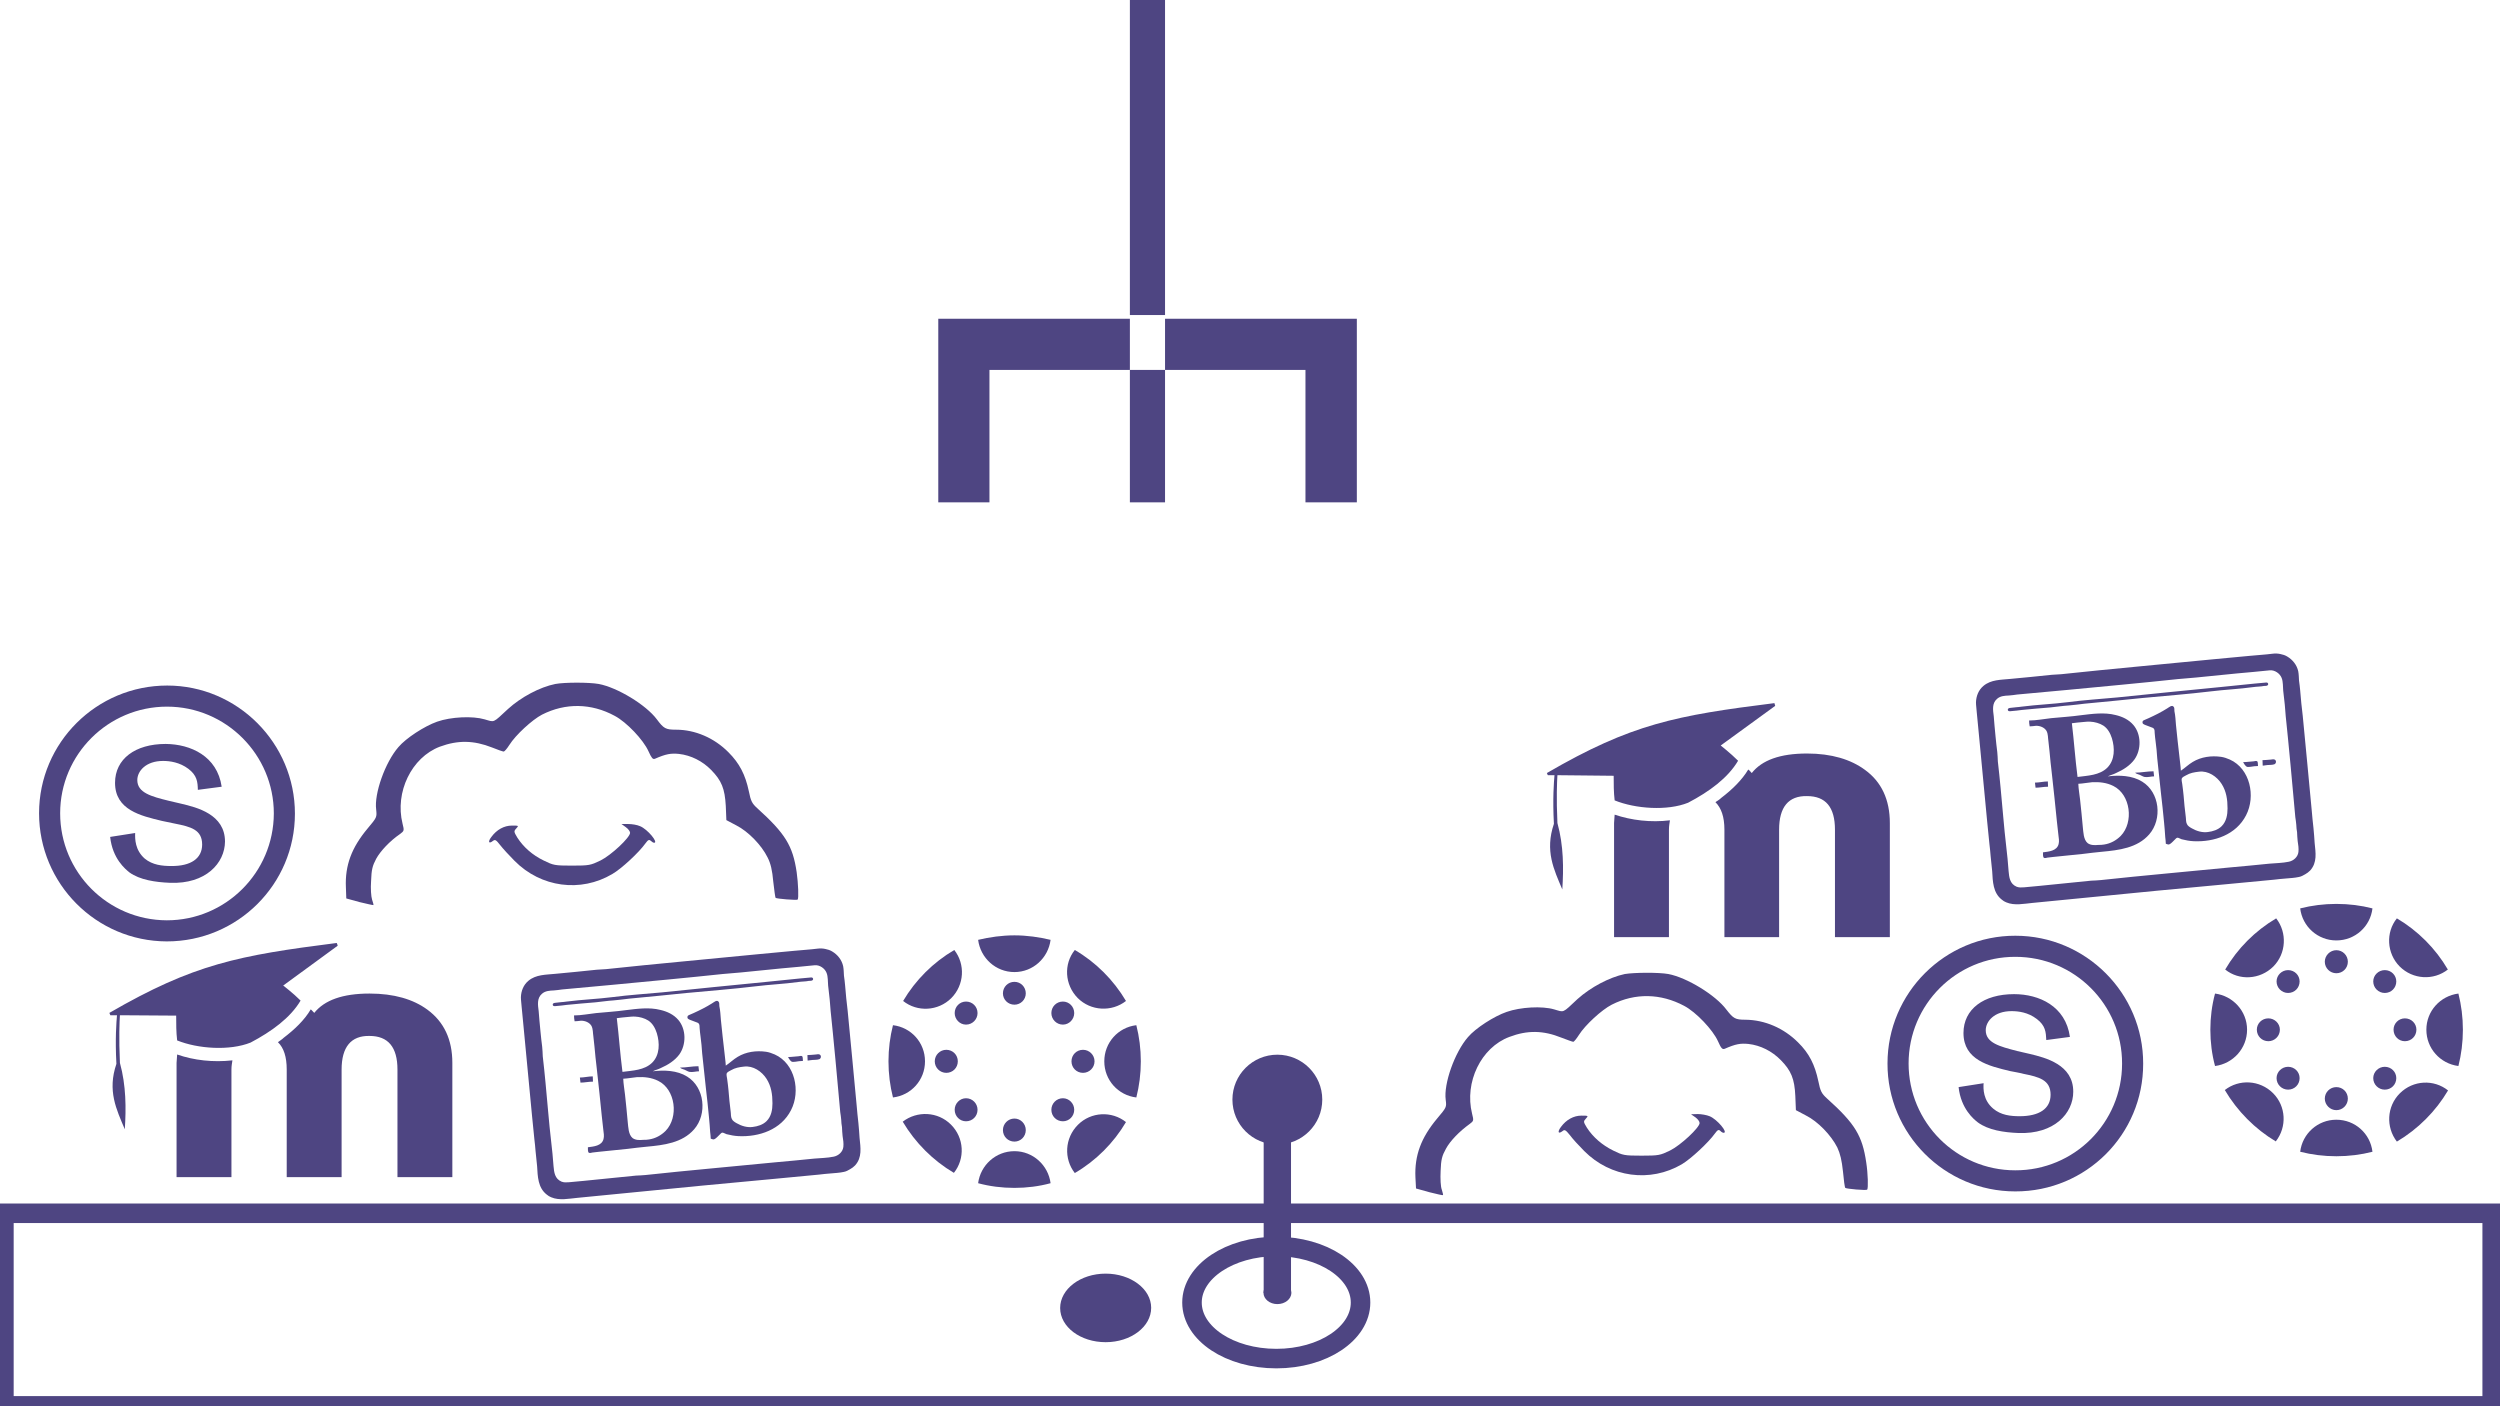 <svg version="1.2" xmlns="http://www.w3.org/2000/svg" viewBox="0 0 1280 720" width="1280" height="720">
	<title>choosing-right-lms</title>
	<style>
		.s0 { fill: none;stroke: #4e4582;stroke-miterlimit:100;stroke-width: 10 } 
		.s1 { fill: #4e4582 } 
		.s2 { fill: #4e4582 } 
		.s3 { fill: #4e4582 } 
	</style>
	<path id="Shape 1 copy" fill-rule="evenodd" class="s0" d="m1276 621.2v98.6h-1274v-98.6z"/>
	<g id="Folder 6">
		<path id="Layer copy" class="s1" d="m506.6 189.4h71.9v-26.2h-98.1v94h26.2z"/>
		<path id="Layer copy 2" class="s1" d="m668.4 257.2h26.3v-94h-98.2v26.2h71.9z"/>
		<path id="Layer copy 3" class="s1" d="m578.5 189.4h18v67.8h-18z"/>
		<path id="Layer copy 4" class="s1" d="m578.5-190h18v351.3h-18z"/>
	</g>
	<path class="s1" d="m519.4 497.7c9.5 0 17.3-7.2 18.5-16.5-5.9-1.4-12.1-2.3-18.5-2.3-6.4 0-12.7 0.9-18.6 2.3 1.2 9.3 9 16.5 18.6 16.5zm-62.2 27.2c9.3 1.1 16.4 8.9 16.4 18.5 0 9.6-7.1 17.4-16.4 18.5-1.5-5.9-2.3-12.1-2.3-18.5 0-6.4 0.8-12.6 2.3-18.5zm33.2 18.5c0 3.3-2.6 5.9-5.9 5.9-3.2 0-5.9-2.6-5.9-5.9 0-3.3 2.7-5.9 5.9-5.9 3.3 0 5.9 2.6 5.9 5.9zm75 0c0 9.6 7.1 17.4 16.4 18.5 1.5-5.9 2.3-12.1 2.3-18.5 0-6.4-0.8-12.6-2.3-18.5-9.3 1.1-16.4 8.9-16.4 18.5zm-5 0c0 3.3-2.7 5.9-5.9 5.9-3.3 0-5.9-2.6-5.9-5.9 0-3.3 2.6-5.9 5.9-5.9 3.2 0 5.9 2.6 5.9 5.9zm-41 46c-9.6 0-17.4 7.2-18.6 16.4 5.9 1.6 12.2 2.4 18.6 2.4 6.3 0 12.6-0.8 18.5-2.4-1.2-9.2-9-16.4-18.5-16.4zm5.8-10.8c0 3.3-2.6 5.9-5.8 5.9-3.3 0-5.9-2.6-5.9-5.9 0-3.2 2.6-5.9 5.9-5.9 3.2 0 5.8 2.7 5.8 5.9zm0-70c0 3.2-2.6 5.8-5.8 5.8-3.3 0-5.9-2.6-5.9-5.8 0-3.3 2.6-5.9 5.9-5.9 3.2 0 5.8 2.6 5.8 5.9zm26.7 67.3c-6.8 6.8-7.3 17.4-1.6 24.7 10.8-6.3 19.9-15.4 26.2-26.1-7.3-5.8-17.9-5.3-24.6 1.4zm-1.9-7.7c0 3.3-2.6 5.9-5.8 5.9-3.3 0-5.9-2.6-5.9-5.9 0-3.2 2.6-5.9 5.9-5.9 3.2 0 5.8 2.7 5.8 5.9zm-63-57.1c6.8-6.8 7.3-17.4 1.6-24.7-10.8 6.3-19.9 15.4-26.2 26.1 7.3 5.8 17.9 5.2 24.6-1.4zm13.5 7.6c0 3.2-2.6 5.9-5.9 5.9-3.2 0-5.8-2.7-5.8-5.9 0-3.3 2.6-5.9 5.8-5.9 3.3 0 5.9 2.6 5.9 5.9zm51.3-7.7c6.7 6.7 17.4 7.2 24.7 1.5-6.4-10.8-15.5-19.9-26.2-26.1-5.8 7.2-5.2 17.8 1.5 24.6zm-1.8 7.7c0 3.2-2.6 5.9-5.8 5.9-3.3 0-5.9-2.7-5.9-5.9 0-3.3 2.6-5.9 5.9-5.9 3.2 0 5.8 2.6 5.8 5.9zm-63.1 57.1c-6.7-6.7-17.3-7.2-24.7-1.5 6.4 10.8 15.5 19.9 26.2 26.2 5.8-7.3 5.3-17.9-1.5-24.7zm13.6-7.6c0 3.3-2.6 5.9-5.9 5.9-3.2 0-5.8-2.6-5.8-5.9 0-3.2 2.6-5.9 5.8-5.9 3.3 0 5.9 2.7 5.9 5.9z"/>
	<path class="s1" d="m1031.8 610c-36.2 0-65.5-29.5-65.4-65.5 0-36.2 29.5-65.5 65.5-65.4 36.1 0 65.5 29.5 65.4 65.5 0.1 36.2-29.2 65.5-65.5 65.4zm0.1-120.1c-30.2-0.1-54.7 24.4-54.7 54.6 0 30.2 24.4 54.7 54.6 54.7 30.2 0.1 54.7-24.4 54.7-54.6 0.1-30.2-24.4-54.7-54.6-54.7z"/>
	<path class="s2" d="m1029.2 548.4c-10.8-2.6-23.9-5.6-23.9-19.5 0-12.2 10.3-19.9 25.9-19.9 12.8 0 26.4 6.1 28.6 21.9l-12.1 1.6c-0.2-4.1-0.4-7.4-4.9-10.8-4.4-3.4-9.4-4-12.9-4-8.8 0-13.2 5.2-13.2 9.8 0 6.5 7.2 8.3 16 10.6l6.5 1.5c7.9 1.9 22.4 5.4 22.3 19.4 0 11-9.7 21.8-28.1 21.1-7.5-0.3-15.4-1.5-20.7-5.4-2.1-1.6-8.7-7-9.9-18.1l12.8-2c-0.2 3-0.2 8.7 4.9 13 4 3.4 9 3.9 13.6 3.9 9.9 0 15.8-3.8 15.8-11 0-7.6-5.9-9.1-13.9-10.7-0.3-0.2-6.8-1.4-6.8-1.4z"/>
	<g id="Folder 2">
		<g id="Folder 4">
			<g id="Folder 5">
				<path class="s1" d="m422.7 485.9c1.1 0.2 2.3 0.6 3.3 1.2 2.9 1.7 5 4.4 5.7 7.6 0.3 1.6 0.3 3.2 0.4 4.8 0.2 1.7 0.5 3.4 0.6 5.1 0.3 4.3 0.8 8.6 1.3 12.9 0.8 8 1.5 16 2.3 24 0.8 8.1 1.5 16.3 2.3 24.4 0.3 3 0.5 6.1 0.9 9.1 0.3 2.6 0.4 5.1 0.6 7.6 0.5 5 1.4 10-2.3 14.1-0.8 0.8-1.6 1.4-2.5 1.9-1 0.6-2.1 1.2-3.2 1.4-2.2 0.5-4.6 0.6-6.8 0.8-2 0.1-4 0.4-6 0.6q-12.1 1.1-24.2 2.3c-23.6 2.2-47.3 4.4-70.9 6.8-9.5 1-19.1 1.8-28.6 2.8-4.3 0.4-9.2 1.5-13.4-0.3-0.8-0.3-1.6-0.8-2.3-1.4-4.5-3.5-4.6-9.3-4.9-14.5-0.2-2.6-0.6-5.2-0.8-7.8-0.1-2-0.4-4-0.6-6-0.4-4-0.8-8-1.2-12-1.5-15.1-2.8-30.1-4.3-45.2l-1-10.4c-0.1-1.7-0.4-3.5-0.4-5.1 0.1-3.2 1.3-6.3 3.8-8.4 3.9-3.3 9-3.1 13.8-3.6 7.1-0.6 14.1-1.4 21.2-2.1 1.6-0.1 3.2-0.2 4.8-0.3 26.1-2.8 52.3-5.1 78.4-7.7 6-0.6 12.1-1.1 18.1-1.7 4-0.4 7.9-0.6 11.8-1.1 1.4-0.2 2.8-0.1 4.1 0.2zm-5.5 8.3c-5.7 0.6-11.3 1.1-16.9 1.6-7 0.7-14 1.4-21 2.1-3.1 0.3-6.3 0.5-9.3 0.8-18.7 2-37.4 3.7-56.1 5.5-8.7 0.8-17.4 1.6-26.1 2.4-1.4 0.2-2.8 0.4-4.2 0.5-2.2 0.1-4.4 0.2-6.1 1.7-2.7 2.3-2.1 5.8-1.7 8.9 0.2 1.6 0.2 3.3 0.4 4.9 0.1 1.8 0.4 3.5 0.5 5.3 0.2 2.7 0.6 5.4 0.9 8.1 0.2 1.6 0.2 3.3 0.3 4.9 0.5 4.5 1 8.9 1.4 13.4 1 10 1.7 20.1 2.9 30.2 0.5 4.1 0.9 8.3 1.2 12.5 0.3 3.2 0.6 6.5 4.1 8 1.3 0.5 2.5 0.4 3.9 0.3 2.5-0.2 5-0.5 7.5-0.7q13.4-1.3 26.8-2.7c1.6-0.1 3.3-0.1 4.9-0.3 22.1-2.4 44.3-4.3 66.4-6.5 6.6-0.6 13.2-1.2 19.9-1.9 3.3-0.3 6.7-0.3 10-1 2.4-0.5 4.6-2.4 4.9-5 0.2-1.8-0.1-3.8-0.4-5.6-0.2-1.5-0.2-3-0.3-4.5-0.2-1.3-0.4-2.5-0.4-3.8-0.1-1.3-0.3-2.6-0.5-3.9q-0.5-6-1.1-12.1c-0.9-9.5-1.7-19.1-2.7-28.7-0.4-4.9-1.1-9.7-1.4-14.5-0.2-3.2-0.7-6.3-1-9.5-0.2-2.1 0-4.5-0.8-6.5-0.9-2.3-3.5-4.1-6-3.9z"/>
				<path class="s1" d="m416 500.6c0.5 0.4 0.4 1.2-0.2 1.4-0.4 0.2-1.1 0.2-1.6 0.2-1.8 0.4-3.7 0.3-5.6 0.6-7.2 1-14.6 1.3-21.8 2.2-11.7 1.4-23.4 2.3-35.1 3.4-9.9 1-19.7 2-29.5 2.9-2.7 0.3-5.3 0.7-8 0.9-3.2 0.2-6.3 0.7-9.4 1-4.9 0.4-9.7 0.8-14.6 1.3-1.8 0.3-3.6 0.4-5.5 0.6-0.6 0.1-1.7 0.2-1.7-0.8 0.1-0.8 0.9-0.8 1.6-0.9 1.8-0.3 3.7-0.3 5.5-0.6 7.8-1 15.8-1.3 23.7-2.3 8.3-1.1 16.7-1.6 25.1-2.4 17.5-1.8 35.1-3.6 52.7-5.3q8.9-0.9 17.7-1.8c1.9-0.2 3.7-0.3 5.5-0.5 0.4-0.1 0.8-0.1 1.2 0.1zm-52.4 79c-0.2-2.5-0.3-5-0.6-7.5q-0.7-7.5-1.6-15.1c-0.6-5.9-1.3-11.9-1.9-17.8-0.2-2.8-0.4-5.6-0.8-8.3-0.2-1.5-0.4-3.1-0.5-4.6 0-0.7 0-1.8-0.5-2.3-0.4-0.4-0.9-0.5-1.4-0.7-1-0.4-1.9-0.7-2.9-1.1-0.9-0.4-1.6-0.6-1.4-1.7 0.1-0.5 0.4-0.6 0.8-0.8 0.8-0.4 1.6-0.7 2.3-1 3.3-1.5 6.5-3.1 9.5-5 0.9-0.5 2.5-2.1 3.4-0.7 0.4 0.5 0.2 1.4 0.3 2.1 0.5 2.3 0.6 4.7 0.8 7.1 0.5 5.5 1.2 11 1.8 16.5 0.2 2.3 0.6 4.6 0.7 6.9 2.1-1.4 3.9-3.2 6.1-4.5 4.3-2.6 9.5-3.3 14.5-2.6 1.5 0.2 3.1 0.8 4.5 1.4 10.4 4.7 13.3 18.8 8.3 28.5-5.1 10-16.3 13.8-26.9 13.3-2.1-0.1-4.1-0.5-6.1-1-0.7-0.2-1.5-0.8-2.2-0.8-0.5 0.1-0.9 0.6-1.3 1-0.8 0.7-1.8 2-2.8 2.4-0.6 0.3-1.2-0.2-1.8-0.3 0-1.1-0.2-2.3-0.3-3.4zm-58.4-60.9c5.1-0.5 10.2-0.8 15.2-1.5 5.8-0.7 12-1.6 17.8-0.1 3.4 0.8 6.7 2.3 9.1 5.1 4.1 4.8 4.1 12.7 0.5 17.7-2.4 3.2-5.8 5.3-9.4 6.9-1.3 0.7-2.8 1-4.2 1.7 5.8-0.7 12.5-0.5 17.6 2.7 9 5.5 10.4 19.2 3.6 27-6.1 7-15.6 8.1-24.2 8.9-3.3 0.3-6.5 0.7-9.7 1.1q-7.4 0.8-14.7 1.5c-1.2 0.2-2.4 0.2-3.5 0.4-0.5 0.1-1.3 0.4-1.8 0.1-0.6-0.3-0.5-2.2-0.5-2.8 3-0.4 7.1-0.7 8-4.2 0.4-1.5 0.1-3.2-0.1-4.7-0.3-2.4-0.5-4.8-0.8-7.2-0.7-7.6-1.6-15.2-2.4-22.8-0.2-2.4-0.6-4.8-0.8-7.1-0.3-3.6-0.7-7.2-1.1-10.8-0.3-1.8-0.1-3.7-1-5.4-1.1-1.8-3.3-2.6-5.3-2.6-1.1 0.1-2.2 0.3-3.3 0.3-0.2-1-0.3-2-0.3-3 3.7 0 7.5-0.8 11.3-1.2zm10.6 2.6c1.1 9.1 1.7 18.3 2.9 27.5 5.2-0.7 11.2-0.8 15.2-4.7 4-4 3.9-10.1 2.4-15.1-0.8-2.5-2.1-5-4.4-6.5-1.9-1.2-4.4-1.9-6.7-2-1.3-0.1-2.6 0.1-3.9 0.2-1.8 0.2-3.7 0.3-5.5 0.6zm65.1 24.8c-2.5 0.3-4.5 0.6-6.7 1.9-0.7 0.4-1.7 0.8-2.1 1.5-0.3 0.7 0.1 2.1 0.2 2.9 0.3 2 0.5 4 0.7 5.9 0.3 3.6 0.6 7.2 1.1 10.8 0.2 1.2 0 2.7 0.6 3.8 0.4 1 1.6 1.7 2.5 2.2 2.4 1.4 5.4 2.3 8.2 1.9 2.5-0.3 5.2-1.1 7.1-3 2.4-2.4 3-5.8 3-9.1 0-4.5-0.6-8.7-3-12.5-2.4-3.8-6.9-6.9-11.6-6.3zm-61.8 6.2c0.1 2.7 0.6 5.4 0.9 8.1 0.5 4.7 1 9.4 1.4 14.1 0.3 2.5 0.3 6.4 2.5 8.2 1.5 1.1 3.6 1.1 5.4 0.9 1 0 2 0 3-0.2 3.3-0.5 6.2-2.1 8.5-4.4 6.8-7 5.1-21.2-3.8-25.6-3.4-1.7-7.1-2.1-10.9-1.9-2.3 0.2-4.6 0.7-7 0.8z"/>
				<path class="s3" d="m413.4 540.2l0.1 2.8c0.9 0 1.7-0.3 2.5-0.3 1.1-0.1 2.4 0 3.5-0.4 0.9-0.4 1.1-1.7 0.3-2.3-0.6-0.4-1.4-0.2-2.1-0.1-1.4 0.1-2.9 0.3-4.3 0.3zm-9.9 1c0.3 0.7 1.2 2.1 1.9 2.4 0.6 0.2 1.3 0 1.9 0 1.2-0.2 2.5-0.4 3.8-0.4-0.1-0.5 0-1.9-0.3-2.3-0.4-0.5-1.4-0.2-1.9-0.1-1.8 0.1-3.6 0.4-5.4 0.4zm-55.3 5.4c0.4 0.6 1.6 0.8 2.3 1.1 0.8 0.3 1.6 0.9 2.5 1.1 1.5 0.3 3.4-0.3 4.9-0.3l-0.3-2.6c-3.1 0-6.3 0.7-9.4 0.7z"/>
				<path class="s3" d="m296.9 551.7l0.3 2.6c2.1 0 4.2-0.5 6.4-0.5l-0.1-2.7c-2.2 0-4.4 0.6-6.6 0.6z"/>
				<path id="Layer copy 14" class="s1" d="m1167.7 334.9c1.1 0.2 2.3 0.6 3.3 1.2 2.9 1.7 5 4.4 5.7 7.6 0.3 1.6 0.3 3.2 0.4 4.8 0.2 1.7 0.5 3.4 0.6 5.1 0.3 4.3 0.8 8.6 1.3 12.9 0.8 8 1.5 16 2.3 24 0.8 8.1 1.5 16.3 2.3 24.4 0.3 3 0.5 6.1 0.9 9.1 0.3 2.6 0.4 5.1 0.6 7.6 0.5 5 1.4 10-2.3 14.1-0.8 0.8-1.6 1.4-2.5 1.9-1 0.6-2.1 1.2-3.2 1.4-2.2 0.5-4.6 0.6-6.8 0.8-2 0.1-4 0.4-6 0.6q-12.1 1.1-24.2 2.3c-23.6 2.2-47.3 4.4-70.9 6.8-9.5 1-19.1 1.8-28.6 2.8-4.3 0.4-9.2 1.5-13.4-0.3-0.8-0.3-1.6-0.8-2.3-1.4-4.5-3.5-4.6-9.3-4.9-14.5-0.2-2.6-0.6-5.2-0.8-7.8-0.1-2-0.4-4-0.6-6-0.4-4-0.8-8-1.2-12-1.5-15.1-2.8-30.1-4.3-45.2l-1-10.4c-0.1-1.7-0.4-3.5-0.4-5.1 0.1-3.2 1.3-6.3 3.8-8.4 3.9-3.3 9-3.1 13.8-3.6 7.1-0.6 14.1-1.4 21.2-2.1 1.6-0.1 3.2-0.2 4.8-0.3 26.1-2.8 52.3-5.1 78.4-7.7 6-0.6 12.1-1.1 18.1-1.7 4-0.4 7.9-0.6 11.8-1.1 1.4-0.2 2.8-0.1 4.1 0.2zm-5.5 8.3c-5.7 0.6-11.3 1.1-16.9 1.6-7 0.7-14 1.4-21 2.1-3.1 0.3-6.3 0.5-9.3 0.8-18.7 2-37.4 3.7-56.1 5.5-8.7 0.8-17.4 1.6-26.1 2.4-1.4 0.2-2.8 0.4-4.2 0.5-2.2 0.1-4.4 0.2-6.1 1.7-2.7 2.3-2.1 5.8-1.7 8.9 0.2 1.6 0.2 3.3 0.4 4.9 0.1 1.8 0.4 3.5 0.5 5.3 0.2 2.7 0.6 5.4 0.9 8.1 0.2 1.6 0.2 3.3 0.3 4.9 0.5 4.5 1 8.9 1.4 13.4 1 10 1.7 20.1 2.9 30.2 0.5 4.1 0.9 8.3 1.2 12.5 0.3 3.2 0.6 6.5 4.1 8 1.3 0.5 2.5 0.4 3.9 0.3 2.5-0.2 5-0.5 7.5-0.7q13.4-1.3 26.8-2.7c1.6-0.1 3.3-0.1 4.9-0.3 22.1-2.4 44.3-4.3 66.4-6.5 6.6-0.6 13.2-1.2 19.9-1.9 3.3-0.3 6.7-0.3 10-1 2.4-0.5 4.6-2.4 4.9-5 0.2-1.8-0.1-3.8-0.4-5.6-0.2-1.5-0.2-3-0.3-4.5-0.2-1.3-0.4-2.5-0.4-3.8-0.1-1.3-0.3-2.6-0.5-3.9q-0.5-6-1.1-12.1c-0.9-9.5-1.7-19.1-2.7-28.7-0.4-4.9-1.1-9.7-1.4-14.5-0.2-3.2-0.7-6.3-1-9.5-0.2-2.1 0-4.5-0.8-6.5-0.9-2.3-3.5-4.1-6-3.9z"/>
				<path id="Layer copy 15" class="s1" d="m1161 349.6c0.5 0.4 0.4 1.2-0.2 1.4-0.4 0.2-1.1 0.2-1.6 0.2-1.8 0.4-3.7 0.3-5.6 0.6-7.2 1-14.6 1.3-21.8 2.2-11.7 1.4-23.4 2.3-35.1 3.4-9.9 1-19.7 2-29.5 2.9-2.7 0.3-5.3 0.7-8 0.9-3.2 0.2-6.3 0.7-9.4 1-4.9 0.4-9.7 0.8-14.6 1.3-1.8 0.3-3.6 0.4-5.5 0.6-0.6 0.1-1.7 0.2-1.7-0.8 0.1-0.8 0.9-0.8 1.6-0.9 1.8-0.3 3.7-0.3 5.5-0.6 7.8-1 15.8-1.3 23.7-2.3 8.3-1.1 16.7-1.6 25.1-2.4 17.5-1.8 35.1-3.6 52.7-5.3q8.9-0.9 17.7-1.8c1.9-0.2 3.7-0.3 5.5-0.5 0.4-0.1 0.8-0.1 1.2 0.1zm-52.4 79c-0.2-2.5-0.3-5-0.6-7.5q-0.7-7.5-1.6-15.1c-0.6-5.9-1.3-11.9-1.9-17.8-0.2-2.8-0.4-5.6-0.8-8.3-0.2-1.5-0.4-3.1-0.5-4.6 0-0.7 0-1.8-0.5-2.3-0.4-0.4-0.9-0.5-1.4-0.7-1-0.4-1.9-0.7-2.9-1.1-0.9-0.4-1.6-0.6-1.4-1.7 0.1-0.5 0.4-0.6 0.8-0.8 0.8-0.4 1.6-0.7 2.3-1 3.3-1.5 6.5-3.1 9.5-5 0.9-0.5 2.5-2.1 3.4-0.7 0.4 0.5 0.2 1.4 0.3 2.1 0.5 2.3 0.6 4.7 0.8 7.1 0.5 5.5 1.2 11 1.8 16.5 0.2 2.3 0.6 4.6 0.7 6.9 2.1-1.4 3.9-3.2 6.1-4.5 4.3-2.6 9.5-3.3 14.5-2.6 1.5 0.2 3.1 0.8 4.5 1.4 10.4 4.7 13.3 18.8 8.3 28.5-5.1 10-16.3 13.8-26.9 13.3-2.1-0.1-4.1-0.5-6.1-1-0.7-0.2-1.5-0.8-2.2-0.8-0.5 0.1-0.9 0.6-1.3 1-0.8 0.7-1.8 2-2.8 2.4-0.6 0.3-1.2-0.2-1.8-0.3 0-1.1-0.2-2.3-0.3-3.4zm-58.4-60.9c5.1-0.5 10.2-0.8 15.2-1.5 5.8-0.7 12-1.6 17.8-0.1 3.4 0.8 6.7 2.3 9.1 5.1 4.1 4.8 4.1 12.7 0.5 17.7-2.4 3.2-5.8 5.3-9.4 6.9-1.3 0.7-2.8 1-4.2 1.7 5.8-0.7 12.5-0.5 17.6 2.7 9 5.5 10.4 19.2 3.6 27-6.1 7-15.6 8.1-24.2 8.9-3.3 0.3-6.5 0.7-9.7 1.1q-7.4 0.8-14.7 1.5c-1.2 0.2-2.4 0.2-3.5 0.4-0.5 0.1-1.3 0.4-1.8 0.1-0.6-0.3-0.5-2.2-0.5-2.8 3-0.4 7.1-0.7 8-4.2 0.4-1.5 0.1-3.2-0.1-4.7-0.3-2.4-0.5-4.8-0.8-7.2-0.7-7.6-1.6-15.2-2.4-22.8-0.2-2.4-0.6-4.8-0.8-7.1-0.3-3.6-0.7-7.2-1.1-10.8-0.3-1.8-0.1-3.7-1-5.4-1.1-1.8-3.3-2.6-5.3-2.6-1.1 0.1-2.2 0.3-3.3 0.3-0.2-1-0.3-2-0.3-3 3.7 0 7.5-0.8 11.3-1.2zm10.6 2.6c1.1 9.1 1.7 18.3 2.9 27.5 5.2-0.7 11.2-0.8 15.2-4.7 4-4 3.9-10.1 2.4-15.1-0.8-2.5-2.1-5-4.4-6.5-1.9-1.2-4.4-1.9-6.7-2-1.3-0.1-2.6 0.1-3.9 0.2-1.8 0.2-3.7 0.3-5.5 0.6zm65.1 24.8c-2.5 0.3-4.5 0.6-6.7 1.9-0.7 0.4-1.7 0.8-2.1 1.5-0.3 0.7 0.1 2.1 0.2 2.9 0.3 2 0.5 4 0.7 5.9 0.3 3.6 0.6 7.2 1.1 10.8 0.2 1.2 0 2.7 0.6 3.8 0.4 1 1.6 1.7 2.5 2.2 2.4 1.4 5.4 2.3 8.2 1.9 2.5-0.3 5.2-1.1 7.1-3 2.4-2.4 3-5.8 3-9.1 0-4.5-0.6-8.7-3-12.5-2.4-3.8-6.9-6.9-11.6-6.3zm-61.8 6.2c0.1 2.7 0.6 5.4 0.9 8.1 0.5 4.7 1 9.4 1.4 14.1 0.3 2.5 0.3 6.4 2.5 8.2 1.5 1.1 3.6 1.1 5.4 0.9 1 0 2 0 3-0.2 3.3-0.5 6.2-2.1 8.5-4.4 6.8-7 5.1-21.2-3.8-25.6-3.4-1.7-7.1-2.1-10.9-1.9-2.3 0.2-4.6 0.7-7 0.8z"/>
				<path id="Layer copy 16" class="s3" d="m1158.4 389.2l0.1 2.8c0.9 0 1.7-0.3 2.5-0.3 1.1-0.1 2.4 0 3.5-0.4 0.9-0.4 1.1-1.7 0.3-2.3-0.6-0.4-1.4-0.2-2.1-0.1-1.4 0.1-2.9 0.3-4.3 0.3zm-9.9 1c0.3 0.7 1.2 2.1 1.9 2.4 0.6 0.2 1.3 0 1.9 0 1.2-0.2 2.5-0.4 3.8-0.4-0.1-0.5 0-1.9-0.3-2.3-0.4-0.5-1.4-0.2-1.9-0.1-1.8 0.1-3.6 0.4-5.4 0.4zm-55.3 5.4c0.4 0.6 1.6 0.8 2.3 1.1 0.8 0.3 1.6 0.9 2.5 1.1 1.5 0.3 3.4-0.3 4.9-0.3l-0.3-2.6c-3.1 0-6.3 0.7-9.4 0.7z"/>
				<path id="Layer copy 17" class="s3" d="m1041.9 400.7l0.3 2.6c2.1 0 4.2-0.5 6.4-0.5l-0.1-2.7c-2.2 0-4.4 0.6-6.6 0.6z"/>
			</g>
		</g>
	</g>
	<path id="path" class="s1" d="m172.9 484.2q-13.9 10.2-27.9 20.4c0 0 5 3.8 8.9 7.7-5.2 8.8-14.8 15.8-25.6 21.5-10.7 4.3-27 3.2-37.6-1.1-0.5-4.3-0.5-8.4-0.5-12.7-9.5 0-19-0.2-28.8-0.2-0.2 3.1-0.6 11.5 0 24.4 3.2 11.6 3.2 23.4 2.5 34-4.3-10.2-9-19.7-4.3-33.5-0.7-12.9 0-21.5 0.3-24.9q-1.7 0-3.4 0c-0.3-0.5-0.3-0.9-0.5-1.2 43.3-25.1 66.2-29.4 116.4-35.8 0.3 0.5 0.3 0.9 0.5 1.4zm46 32.8c8.4 6.2 12.7 15.2 12.7 27.2q0 29.3 0 58.5c-9.5 0-18.8 0-28.1 0q0-27.5 0-55.1c0-11.5-4.8-17.2-14.3-17.2-9.5-0.2-14.3 5.7-14.3 17.2q0 27.6 0 55.1c-9.2 0-18.8 0-28.1 0q0-27.5 0-55.1c0-6.5-1.5-11.1-4.5-14 0.9-0.7 2.1-1.4 3-2.3 5.4-4.1 10.6-9 13.8-14.5 0.7 0.5 1.1 1.2 1.8 1.8 5.2-6.5 14.5-9.9 28.3-9.9 12.5 0 22.4 2.9 29.7 8.3zm-99.9 25.9c-0.2 1.3-0.5 2.9-0.5 4.7q0 27.6 0 55.1c-9.3 0-18.5 0-28.1 0q0-29.2 0-58.5c0-1.3 0.3-2.9 0.3-4.3 8.6 3 18.5 4.1 28.3 3z"/>
	<g id="Folder 1">
		<g id="Folder 3">
			<path class="s1" d="m284.3 350.2c-7.9 1.6-17.5 6.7-24.2 12.8-8 7.4-6.7 6.8-12 5.3-6.1-1.8-17.2-1.3-24.3 1.2-6.5 2.3-15.9 8.4-19.8 13-6.8 7.8-12.5 23.9-11.4 32 0.4 3.9 0.4 4-4.4 9.7-8.2 9.8-11.6 18.9-11.1 30.1l0.2 5.7 6.9 1.9c3.7 0.9 6.9 1.6 7 1.5 0.1-0.1-0.2-1.4-0.7-2.8-0.5-1.6-0.8-5.6-0.5-9.6 0.2-5.8 0.7-7.7 2.6-11.3 2.2-4 7-9.1 12.1-12.6 2.3-1.7 2.3-1.8 1.4-5.4-4-16.1 4.6-33.9 19.1-39.4 9.2-3.4 17.3-3.3 26.7 0.4 2.9 1.2 5.6 2.1 6 2.1 0.4 0 1.7-1.5 2.9-3.4 3.2-5.1 11.7-12.9 16.7-15.5 12-6.1 25.2-5.9 37.2 0.6 6.1 3.2 14.7 12.3 17.3 18.1 1.6 3.5 2.2 4.3 3.3 3.9 5.7-2.5 8.2-2.9 12.3-2.5 6.2 0.7 12.1 3.7 16.5 8.2 5.4 5.5 7 9.6 7.5 18.4l0.3 7.3 5.1 2.7c6.1 3.1 12.9 10.1 16 16.4 1.6 3.1 2.4 6.6 2.9 12.3 0.5 4.4 1 8.1 1.2 8.4 0.6 0.5 10.8 1.3 11.3 0.9 0.6-0.7 0.3-8.3-0.5-14-2-13.6-5.8-19.8-20.3-32.9-2.5-2.3-3.2-3.5-4.2-8.6-1.8-8.5-4.8-14.3-10.4-19.9-7.3-7.4-17.1-11.6-26.9-11.6-5.3 0-6.3-0.6-9.8-5.3-5.5-7.4-20.2-16.3-29.7-18.1-5-0.9-17.5-0.9-22.3 0z"/>
			<path class="s1" d="m320.4 423.5c1.3 0.9 2.2 2.2 2.2 2.9 0 2.4-9.7 11.5-15.2 14.2-5 2.4-5.7 2.6-14.6 2.6-8.8 0-9.5-0.2-14.4-2.6-5.8-2.8-10.4-6.9-13.5-11.7-1.8-3-1.9-3.3-0.6-4.7 1.4-1.5 1.3-1.5-2.2-1.5-4 0-7.8 2.1-10.5 5.8-1.9 2.4-1.4 3.8 0.7 2.1 1.2-0.9 1.6-0.7 3.8 2.1 1.4 1.8 4.7 5.4 7.4 8.1 13.5 13.6 33.8 16.3 50 6.7 4.7-2.7 13.7-11.1 16.9-15.6 1.4-1.9 1.9-2.2 2.8-1.4 0.5 0.5 1.3 1 1.7 1 2.4 0-3.4-7-7.2-8.5-1.5-0.7-4.2-1.1-6-1.1h-3.5z"/>
			<path id="Layer copy 5" class="s1" d="m1196.2 481.5c9.6 0 17.4-7.1 18.5-16.4-5.8-1.5-12-2.3-18.5-2.3-6.4 0-12.6 0.8-18.5 2.3 1.1 9.3 9 16.4 18.5 16.4zm-62.1 27.2c9.2 1.2 16.4 9 16.4 18.5 0 9.6-7.2 17.4-16.4 18.6-1.6-5.9-2.4-12.2-2.4-18.6 0-6.3 0.8-12.6 2.4-18.5zm33.2 18.5c0 3.3-2.7 5.9-5.9 5.9-3.3 0-5.9-2.6-5.9-5.9 0-3.2 2.6-5.8 5.9-5.8 3.2 0 5.9 2.6 5.9 5.8zm75 0c0 9.6 7.1 17.4 16.4 18.6 1.5-5.9 2.3-12.2 2.3-18.6 0-6.3-0.8-12.6-2.3-18.5-9.3 1.2-16.4 9-16.4 18.5zm-5.1 0c0 3.3-2.6 5.9-5.9 5.9-3.2 0-5.8-2.6-5.8-5.9 0-3.2 2.6-5.8 5.8-5.8 3.3 0 5.9 2.6 5.9 5.8zm-41 46.1c-9.5 0-17.4 7.1-18.5 16.4 5.9 1.5 12.1 2.3 18.5 2.3 6.4 0 12.7-0.8 18.5-2.3-1.1-9.3-8.9-16.4-18.5-16.4zm5.9-10.8c0 3.2-2.6 5.9-5.9 5.9-3.2 0-5.9-2.7-5.9-5.9 0-3.3 2.7-5.9 5.9-5.9 3.3 0 5.9 2.6 5.9 5.9zm0-70.1c0 3.3-2.6 5.9-5.9 5.9-3.2 0-5.9-2.6-5.9-5.9 0-3.2 2.7-5.9 5.9-5.9 3.3 0 5.9 2.7 5.9 5.9zm26.6 67.4c-6.7 6.7-7.2 17.3-1.5 24.7 10.8-6.4 19.9-15.5 26.2-26.2-7.3-5.8-17.9-5.3-24.7 1.5zm-1.8-7.8c0 3.3-2.6 5.9-5.9 5.9-3.2 0-5.9-2.6-5.9-5.9 0-3.2 2.7-5.8 5.9-5.8 3.3 0 5.9 2.6 5.9 5.8zm-63-57.1c6.7-6.7 7.2-17.4 1.5-24.7-10.8 6.4-19.8 15.4-26.1 26.2 7.2 5.8 17.8 5.2 24.6-1.5zm13.5 7.6c0 3.3-2.6 5.9-5.9 5.9-3.2 0-5.9-2.6-5.9-5.9 0-3.2 2.7-5.8 5.9-5.8 3.3 0 5.9 2.6 5.9 5.8zm51.2-7.7c6.8 6.8 17.4 7.3 24.7 1.6-6.3-10.8-15.4-19.9-26.1-26.2-5.8 7.2-5.2 17.9 1.4 24.6zm-1.7 7.7c0 3.3-2.6 5.9-5.9 5.9-3.2 0-5.9-2.6-5.9-5.9 0-3.2 2.7-5.8 5.9-5.8 3.3 0 5.9 2.6 5.9 5.8zm-63.1 57.2c-6.8-6.8-17.4-7.3-24.7-1.6 6.4 10.8 15.4 19.9 26.1 26.3 5.8-7.4 5.3-18-1.4-24.7zm13.6-7.7c0 3.3-2.6 5.9-5.9 5.9-3.2 0-5.9-2.6-5.9-5.9 0-3.2 2.7-5.8 5.9-5.8 3.3 0 5.9 2.6 5.9 5.8z"/>
			<path id="Layer copy 6" class="s1" d="m85.4 482c-36.2-0.1-65.4-29.6-65.4-65.6 0-36.2 29.5-65.4 65.6-65.4 36 0 65.4 29.5 65.4 65.6 0 36.1-29.3 65.4-65.6 65.4zm0.1-120.2c-30.1 0-54.7 24.4-54.7 54.6 0 30.2 24.4 54.7 54.6 54.8 30.2 0 54.7-24.5 54.8-54.7 0-30.1-24.5-54.7-54.7-54.7z"/>
			<path id="Layer copy 7" class="s2" d="m82.9 420.3c-10.8-2.6-24-5.6-24-19.5 0-12.2 10.3-19.9 25.9-19.9 12.8 0.1 26.4 6.2 28.7 21.9l-12.2 1.6c-0.1-4.1-0.4-7.4-4.9-10.8-4.4-3.3-9.4-4-12.9-4-8.8 0-13.2 5.2-13.2 9.8 0 6.5 7.2 8.4 16.1 10.6l6.4 1.5c8 1.9 22.4 5.4 22.4 19.4-0.1 11-9.8 21.8-28.1 21.1-7.6-0.3-15.5-1.5-20.8-5.3-2.1-1.7-8.7-7-9.9-18.2l12.8-2c-0.1 3-0.1 8.7 4.9 13.1 4 3.3 9 3.8 13.6 3.8 9.9 0.1 15.8-3.8 15.8-11 0-7.6-5.8-9.1-13.9-10.7-0.3-0.1-6.7-1.4-6.7-1.4z"/>
			<path id="path copy" class="s1" d="m908.9 361.4q-13.9 10.2-27.9 20.3c0 0 5 3.9 8.9 7.8-5.2 8.8-14.7 15.8-25.6 21.5-10.7 4.3-27 3.1-37.6-1.2-0.5-4.3-0.5-8.3-0.5-12.6-9.5 0-19-0.3-28.8-0.3-0.2 3.2-0.6 11.6 0 24.5 3.2 11.6 3.2 23.3 2.5 34-4.3-10.2-9-19.7-4.3-33.6-0.7-12.9 0-21.5 0.3-24.9q-1.7 0-3.4 0c-0.3-0.4-0.3-0.9-0.5-1.1 43.3-25.2 66.2-29.5 116.5-35.8 0.2 0.5 0.2 0.9 0.4 1.4zm46 32.8c8.4 6.1 12.7 15.2 12.7 27.2q0 29.2 0 58.4c-9.5 0-18.8 0-28.1 0q0-27.5 0-55c0-11.6-4.8-17.2-14.3-17.2-9.5-0.2-14.3 5.6-14.3 17.2q0 27.5 0 55c-9.2 0-18.8 0-28 0q0-27.5 0-55c0-6.6-1.6-11.1-4.6-14.1 0.9-0.6 2.1-1.3 3-2.2 5.4-4.1 10.6-9.1 13.8-14.5 0.7 0.4 1.1 1.1 1.8 1.8 5.2-6.6 14.5-10 28.3-10 12.5 0 22.4 3 29.7 8.4zm-99.9 25.8c-0.2 1.4-0.5 3-0.5 4.8q0 27.5 0 55c-9.3 0-18.5 0-28.1 0q0-29.2 0-58.4c0-1.4 0.3-2.9 0.3-4.3 8.6 2.9 18.5 4.1 28.3 2.9z"/>
			<path id="Layer copy 12" class="s1" d="m831.9 498.7c-7.9 1.7-17.4 6.7-24.2 12.8-8 7.5-6.7 6.8-12 5.3-6.1-1.8-17.2-1.2-24.3 1.3-6.4 2.2-15.9 8.3-19.8 12.9-6.8 7.8-12.5 23.9-11.4 32.1 0.5 3.8 0.4 3.9-4.4 9.6-8.2 9.8-11.6 18.9-11.1 30.1l0.3 5.7 6.8 1.9c3.7 0.9 6.9 1.7 7 1.5 0.2-0.1-0.2-1.4-0.6-2.8-0.6-1.5-0.8-5.6-0.6-9.6 0.2-5.8 0.7-7.7 2.7-11.3 2.1-4 7-9 12-12.6 2.3-1.7 2.3-1.8 1.4-5.4-4-16.1 4.6-33.9 19.1-39.3 9.2-3.5 17.3-3.4 26.7 0.4 2.9 1.1 5.6 2.1 6 2.1 0.4 0 1.7-1.6 2.9-3.5 3.2-5.1 11.7-12.9 16.8-15.5 12-6.1 25.1-5.8 37.1 0.6 6.1 3.2 14.7 12.3 17.3 18.1 1.6 3.6 2.2 4.3 3.4 3.9 5.7-2.5 8.1-2.9 12.2-2.5 6.2 0.7 12.1 3.7 16.6 8.3 5.3 5.4 7 9.6 7.4 18.3l0.3 7.3 5.1 2.7c6.2 3.1 12.9 10.1 16.1 16.4 1.5 3.2 2.3 6.6 2.9 12.3 0.4 4.4 0.9 8.2 1.2 8.4 0.5 0.5 10.7 1.4 11.2 0.9 0.6-0.7 0.4-8.3-0.5-14-2-13.6-5.7-19.8-20.2-32.8-2.6-2.4-3.3-3.6-4.3-8.7-1.8-8.5-4.7-14.3-10.4-19.9-7.3-7.3-17-11.5-26.9-11.6-5.3 0-6.2-0.6-9.8-5.2-5.5-7.4-20.2-16.4-29.7-18.2-5-0.9-17.4-0.8-22.3 0z"/>
			<path id="Layer copy 13" class="s1" d="m868.1 572.1c1.2 0.9 2.1 2.1 2.1 2.9 0 2.3-9.7 11.4-15.2 14.1-5 2.4-5.7 2.6-14.5 2.6-8.9 0-9.6-0.2-14.5-2.6-5.7-2.8-10.4-6.9-13.5-11.7-1.8-3-1.9-3.2-0.5-4.7 1.3-1.4 1.3-1.5-2.3-1.5-4 0-7.8 2.1-10.5 5.8-1.9 2.5-1.4 3.8 0.7 2.2 1.2-1 1.6-0.8 3.9 2 1.3 1.8 4.6 5.4 7.3 8.1 13.5 13.6 33.8 16.3 50 6.8 4.7-2.8 13.7-11.2 16.9-15.7 1.4-1.9 1.9-2.2 2.8-1.4 0.5 0.6 1.3 1 1.7 1 2.5 0-3.4-7-7.2-8.5-1.4-0.6-4.2-1.1-6-1.1l-3.5 0.1z"/>
		</g>
	</g>
	<g id="Layer 1">
		<path id="Shape 2" fill-rule="evenodd" class="s1" d="m654 586c-12.7 0-23-10.3-23-23 0-12.7 10.3-23 23-23 12.7 0 23 10.3 23 23 0 12.7-10.3 23-23 23z"/>
		<path id="Shape 2 copy 3" fill-rule="evenodd" class="s1" d="m654 667.7c-3.9 0-7.1-2.6-7.1-5.8 0-3.1 3.2-5.7 7.2-5.7 3.9 0 7.1 2.6 7.1 5.8-0.1 3.1-3.2 5.7-7.2 5.7z"/>
		<path id="Shape 2 copy" fill-rule="evenodd" class="s0" d="m653.5 695.6c-23.9 0-43.2-12.8-43.2-28.7 0-15.8 19.3-28.7 43.1-28.7 23.9 0 43.2 12.8 43.2 28.7 0 15.9-19.3 28.7-43.1 28.7z"/>
		<path id="Shape 2 copy 2" fill-rule="evenodd" class="s1" d="m566.1 687.2c-12.9 0-23.3-7.8-23.3-17.5 0-9.7 10.4-17.6 23.3-17.6 12.8 0 23.3 7.8 23.3 17.5 0 9.7-10.4 17.6-23.3 17.6z"/>
		<path id="Shape 3" fill-rule="evenodd" class="s1" d="m661 576v86h-14v-86z"/>
	</g>
</svg>